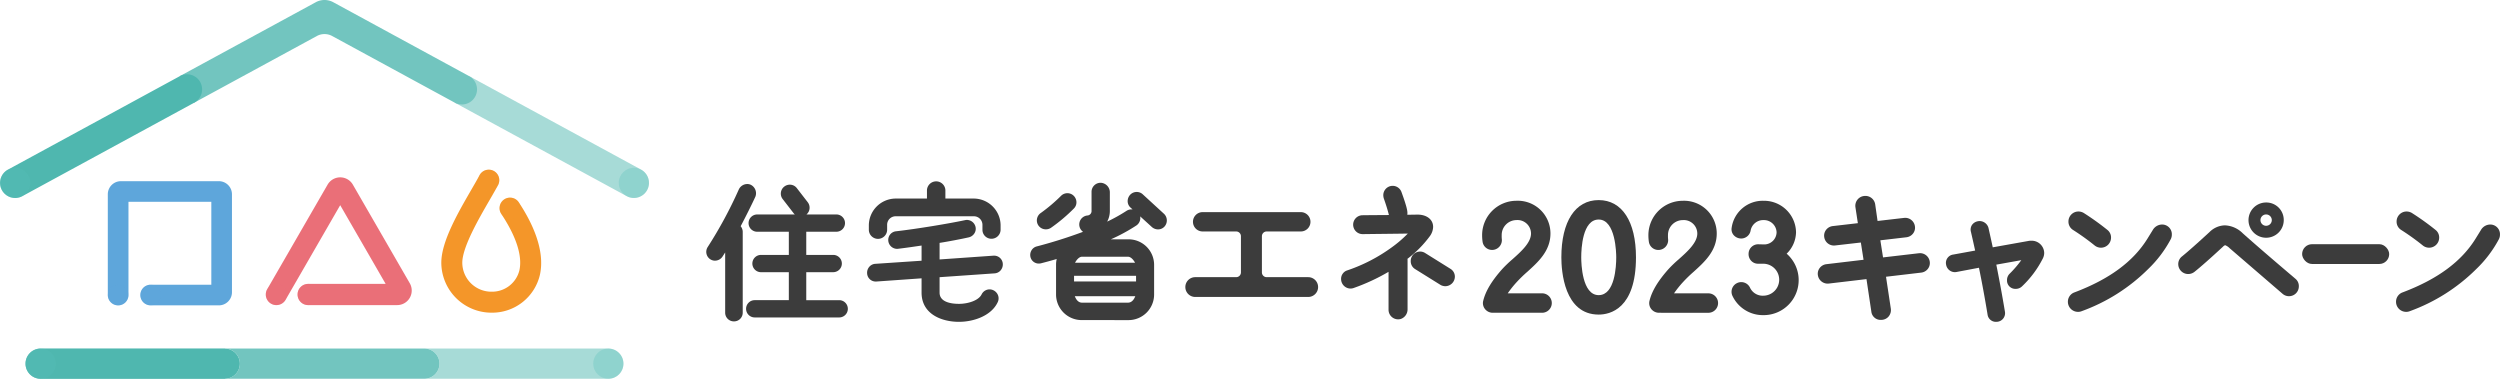<svg xmlns="http://www.w3.org/2000/svg" width="650" height="98.478"><g data-name="グループ 17864"><g data-name="グループ 17654" transform="translate(183.631 47.032)"><path data-name="パス 48445" d="M129.055 13.149h8.721a1.236 1.236 0 011.236 1.236v9.41a1.235 1.235 0 01-1.235 1.235h-10.646a2.573 2.573 0 00-2.573 2.573 2.573 2.573 0 002.573 2.574h29.37a2.573 2.573 0 002.573-2.573 2.573 2.573 0 00-2.573-2.573h-10.8a1.235 1.235 0 01-1.236-1.235v-9.41a1.237 1.237 0 011.236-1.236h8.877a2.514 2.514 0 002.514-2.514 2.515 2.515 0 00-2.514-2.514h-25.524a2.514 2.514 0 00-2.514 2.514 2.514 2.514 0 002.515 2.513z" fill="#3c3c3c"/><path data-name="パス 48446" d="M7.196 36.529a2.258 2.258 0 01-2.283-2.283V18.602c-.237.374-.469.734-.692 1.076a2.352 2.352 0 01-1.954 1.065 2.235 2.235 0 01-1.245-.378 2.3 2.3 0 01-.637-3.19 111.252 111.252 0 008.078-14.96 2.446 2.446 0 012.194-1.4 2.171 2.171 0 01.876.18 2.465 2.465 0 011.235 3.116c-.993 2.17-2.679 5.508-3.827 7.677a2.319 2.319 0 01.537 1.537v20.921a2.258 2.258 0 01-2.282 2.283z" fill="#3c3c3c"/><path data-name="パス 48447" d="M12.548 35.502a2.246 2.246 0 010-4.491h8.916v-7.274h-7.283a2.246 2.246 0 010-4.491h7.283v-6.024h-8.156a2.246 2.246 0 110-4.49h9.719a2.155 2.155 0 01-.31-.322l-2.852-3.687a2.314 2.314 0 01.413-3.241 2.342 2.342 0 011.442-.5 2.278 2.278 0 011.8.867l2.851 3.688a2.319 2.319 0 01.479 1.68 2.262 2.262 0 01-.8 1.512h7.709a2.246 2.246 0 110 4.49h-7.762v6.024h7.056a2.246 2.246 0 010 4.491h-7.056v7.278h8.612a2.246 2.246 0 010 4.491z" fill="#3c3c3c"/><path data-name="パス 48448" d="M65.699 36.644c-4.485 0-9.723-1.991-9.723-7.6v-3.711l-11.75.832h-.122a2.225 2.225 0 01-2.286-2.154 2.35 2.35 0 01.548-1.651 2.236 2.236 0 011.6-.8l12.012-.805v-3.946c-1.964.292-4 .592-6.132.846a2.057 2.057 0 01-.258.015 2.315 2.315 0 01-1.786-3.737 2.267 2.267 0 011.534-.831c5.58-.636 13.945-2.042 17.962-2.9a2.11 2.11 0 01.477-.054 2.331 2.331 0 012.23 1.8 2.2 2.2 0 01-.329 1.748 2.354 2.354 0 01-1.415.98c-1.813.411-5.22 1.07-7.6 1.44v4.308l14.029-.985h.114a2.256 2.256 0 012.293 2.15 2.373 2.373 0 01-.594 1.706 2.235 2.235 0 01-1.553.748l-14.29.993v4.014c0 2.538 3.16 2.918 5.044 2.918 2.313 0 5.074-.84 5.878-2.446a2.32 2.32 0 012.069-1.318 2.258 2.258 0 01.975.222 2.386 2.386 0 011.231 1.314 2.265 2.265 0 01-.075 1.778c-1.631 3.538-6.238 5.126-10.083 5.126z" fill="#3c3c3c"/><path data-name="パス 48449" d="M74.165 15.044a2.325 2.325 0 01-2.359-2.283v-1.292a2.229 2.229 0 00-2.234-2.271H49.225a2.211 2.211 0 00-2.2 2.271v1.216a2.379 2.379 0 01-4.757.076v-1.292a7.008 7.008 0 016.953-6.876h8.157v-2.2a2.4 2.4 0 014.793 0v2.2h7.4a7.007 7.007 0 016.952 6.876v1.253a2.372 2.372 0 01-2.358 2.322z" fill="#3c3c3c"/><path data-name="パス 48450" d="M97.592 36.188a6.656 6.656 0 01-6.649-6.649v-7.744a6.473 6.473 0 01.171-1.488c-1.382.406-2.722.773-4.079 1.119a2.481 2.481 0 01-.567.069 2.215 2.215 0 01-2.178-1.7 2.326 2.326 0 01.253-1.705 2.212 2.212 0 011.415-1.061 124.815 124.815 0 0012-3.788 2.347 2.347 0 011.112-4.243 1.152 1.152 0 001.1-1.254V2.89a2.353 2.353 0 012.359-2.4 2.492 2.492 0 012.4 2.4v4.859a5.861 5.861 0 01-.694 2.841 42.8 42.8 0 005-2.783 2.4 2.4 0 011.334-.4 2.463 2.463 0 01.272.016l-.522-.475a2.226 2.226 0 01-.757-1.622 2.425 2.425 0 01.589-1.648 2.321 2.321 0 011.766-.8 2.28 2.28 0 011.555.6l5.54 5.084a2.379 2.379 0 01.165 3.267 2.249 2.249 0 01-1.712.782 2.433 2.433 0 01-1.58-.59l-3.075-2.8a2.347 2.347 0 01-.922 2.328 45.626 45.626 0 01-6.7 3.643h4.6a6.638 6.638 0 016.649 6.611v7.744a6.656 6.656 0 01-6.649 6.649zm-1.771-6.2c.218.55.729 1.673 1.884 1.673h11.92c1.175 0 1.7-1.123 1.918-1.673zm15.925-3.83V24.67H95.622v1.486zm-.258-4.871c-.361-.69-1.062-1.572-1.863-1.572h-11.92c-.785 0-1.474.882-1.83 1.572zm-23.185-8.69a2.343 2.343 0 01-1.964-1.027 2.341 2.341 0 01.638-3.228 42.759 42.759 0 005.266-4.46 2.331 2.331 0 013.3 0 2.387 2.387 0 01.7 1.617 2.258 2.258 0 01-.665 1.68 43.305 43.305 0 01-5.957 5.021 2.352 2.352 0 01-1.318.395z" fill="#3c3c3c"/><path data-name="パス 48451" d="M170.614 8.93c2.05-.025 6.874-.056 6.874-.056-.3-1.216-.743-2.659-1.325-4.3a3.042 3.042 0 01-.138-.85 2.436 2.436 0 014.726-.832c1.364 3.726 1.549 4.852 1.549 5.463a2.432 2.432 0 01-.042.451l2.655-.042c2.436 0 4.068 1.286 4.068 3.2a4.309 4.309 0 01-.82 2.364 29.053 29.053 0 01-5.854 5.936 1.9 1.9 0 01.027.317v12.77a2.62 2.62 0 01-1.773 2.55 2.489 2.489 0 01-3.171-2.37v-9.89a51.98 51.98 0 01-9.09 4.214 2.384 2.384 0 01-1.333.074 2.486 2.486 0 01-1.913-2.366 2.305 2.305 0 011.661-2.315 43.013 43.013 0 0011.486-5.95 31.272 31.272 0 004.2-3.605c-2.6.049-8.01.1-11.711.147a2.461 2.461 0 01-2.5-2.428 2.453 2.453 0 012.424-2.482zm21.547 18.452a2.645 2.645 0 01-1.2-.3l-6.656-4.15a2.37 2.37 0 01-1.144-2.085 2.457 2.457 0 012.435-2.474 2.432 2.432 0 011.35.408l6.542 4.083a2.365 2.365 0 011.147 2.046 2.506 2.506 0 01-2.474 2.472z" fill="#3c3c3c"/><rect data-name="長方形 4316" width="22.637" height="5.145" rx="2.572" transform="translate(414.921 16.458)" fill="#3c3c3c"/><path data-name="パス 48452" d="M204.461 34.287a2.562 2.562 0 01-2.021-1.006 2.44 2.44 0 01-.427-2.136c.622-2.518 2.2-5.145 4.951-8.238a32.1 32.1 0 012.633-2.522c2.267-2.023 4.836-4.315 4.836-6.709a3.518 3.518 0 00-3.811-3.487 3.871 3.871 0 00-3.812 3.918 8.519 8.519 0 00.02.917 2.553 2.553 0 01-2.1 2.893 2.607 2.607 0 01-.412.033 2.478 2.478 0 01-2.475-2.111 11.6 11.6 0 01-.122-1.732 8.933 8.933 0 018.9-8.94 8.5 8.5 0 018.867 8.509c0 4.518-3.184 7.4-5.994 9.938a35.673 35.673 0 00-2.746 2.66 26.458 26.458 0 00-2.367 2.958h8.976a2.528 2.528 0 010 5.055z" fill="#3c3c3c"/><path data-name="パス 48453" d="M232.023 34.759c-9 0-9.7-11.393-9.7-14.884 0-9.32 3.625-14.884 9.7-14.884s9.7 5.565 9.7 14.884c-.003 13.433-6.784 14.884-9.7 14.884zm0-24.711c-4.205 0-4.532 7.522-4.532 9.827 0 1.641.218 9.827 4.532 9.827 4.238 0 4.568-7.521 4.568-9.827.001-1.005-.128-9.828-4.568-9.828z" fill="#3c3c3c"/><path data-name="パス 48454" d="M247.695 34.287a2.561 2.561 0 01-2.021-1 2.439 2.439 0 01-.427-2.136c.621-2.518 2.2-5.145 4.951-8.238a32.1 32.1 0 012.633-2.522c2.267-2.023 4.836-4.315 4.836-6.709a3.519 3.519 0 00-3.812-3.487 3.871 3.871 0 00-3.812 3.918 8.509 8.509 0 00.02.917 2.553 2.553 0 01-2.1 2.893 2.608 2.608 0 01-.412.033 2.478 2.478 0 01-2.475-2.111 11.585 11.585 0 01-.123-1.732 8.932 8.932 0 018.9-8.94 8.5 8.5 0 018.868 8.509c0 4.518-3.185 7.4-5.994 9.938a35.662 35.662 0 00-2.746 2.66 26.344 26.344 0 00-2.367 2.958h8.976a2.528 2.528 0 010 5.055z" fill="#3c3c3c"/><path data-name="パス 48455" d="M274.896 34.902a8.747 8.747 0 01-8.051-4.926 2.5 2.5 0 011.123-3.387 2.437 2.437 0 011.123-.271 2.513 2.513 0 012.259 1.4 3.639 3.639 0 003.546 2.128 4.155 4.155 0 000-8.308h-1.441a2.42 2.42 0 01-1.769-.757 2.533 2.533 0 01-.686-1.868 2.485 2.485 0 012.5-2.433l1.4.037a3.215 3.215 0 003.381-3.163 3.29 3.29 0 00-3.379-3.162 3.335 3.335 0 00-3.388 2.809 2.494 2.494 0 01-2.358 1.98h-.01a2.613 2.613 0 01-2.015-.875 2.3 2.3 0 01-.544-1.835 8.159 8.159 0 018.315-7.1 8.322 8.322 0 018.436 8.184 7.967 7.967 0 01-2.441 5.572 9.109 9.109 0 01-6 15.977z" fill="#3c3c3c"/><path data-name="パス 48456" d="M305.467 36.139a2.425 2.425 0 01-2.552-2.175l-1.262-8.428-9.8 1.157a2.733 2.733 0 01-.281.016 2.574 2.574 0 01-2.558-2.208 2.449 2.449 0 01.5-1.883 2.552 2.552 0 011.752-.967l9.624-1.144-.7-4.485-6.723.769a2.545 2.545 0 01-2.8-2.2 2.448 2.448 0 01.5-1.88 2.556 2.556 0 011.753-.967l6.493-.752-.637-4.177a2.562 2.562 0 012.188-2.881 2.706 2.706 0 01.389-.029 2.576 2.576 0 012.56 2.146l.625 4.369 6.913-.8a2.628 2.628 0 01.278-.016 2.555 2.555 0 012.522 2.209 2.444 2.444 0 01-.5 1.883 2.551 2.551 0 01-1.751.966l-6.741.785.7 4.446 9.343-1.088a2.663 2.663 0 01.28-.014A2.554 2.554 0 01318.104 21a2.448 2.448 0 01-.5 1.883 2.547 2.547 0 01-1.751.966l-9.121 1.074 1.251 8.288a2.608 2.608 0 01-.6 2.077 2.537 2.537 0 01-1.916.851z" fill="#3c3c3c"/><path data-name="パス 48457" d="M335.388 36.644a2.172 2.172 0 01-2.257-1.918c-.69-4.205-1.439-8.28-2.232-12.143l-5.873 1.108a2.183 2.183 0 01-.407.038 2.324 2.324 0 01-2.257-1.921 2.185 2.185 0 011.87-2.659l5.675-1.035-.05-.223a424.347 424.347 0 00-1.036-4.607 2.2 2.2 0 01.228-1.767 2.336 2.336 0 011.451-1 2.272 2.272 0 01.558-.071 2.407 2.407 0 012.319 1.791l.391 1.763c.286 1.287.527 2.378.717 3.272l9.3-1.661a3.375 3.375 0 01.72-.056 3.257 3.257 0 013.356 3.141 3.184 3.184 0 01-.345 1.452 26.3 26.3 0 01-5.389 7.243 2.274 2.274 0 01-1.656.678 2.154 2.154 0 01-2.276-2.276 2.3 2.3 0 01.686-1.664 28.266 28.266 0 003.027-3.519l-6.5 1.166a390.112 390.112 0 012.242 12.206 2.252 2.252 0 01-2.259 2.661z" fill="#3c3c3c"/><path data-name="パス 48458" d="M356.693 34.05a2.623 2.623 0 01-2.672-2.564 2.575 2.575 0 011.757-2.516c9.039-3.423 15.225-7.983 18.924-13.947l1.4-2.268a2.827 2.827 0 012.452-1.411 2.521 2.521 0 012.492 2.6 2.625 2.625 0 01-.274 1.2 30.707 30.707 0 01-5.866 7.763 47.383 47.383 0 01-17.274 10.957 2.432 2.432 0 01-.939.186zm5.944-16.678a2.623 2.623 0 01-1.7-.618 61.31 61.31 0 00-5.6-4.012 2.539 2.539 0 01-1.171-2.185 2.6 2.6 0 012.6-2.6 2.74 2.74 0 011.369.379 68.08 68.08 0 016.163 4.416 2.477 2.477 0 01.941 1.985 2.621 2.621 0 01-2.602 2.634z" fill="#3c3c3c"/><path data-name="パス 48459" d="M411.507 29.98a2.529 2.529 0 01-1.667-.622l-13.761-11.852a3.229 3.229 0 00-1.169-.783 1.267 1.267 0 00-.542.359c-3.336 3.085-5.844 5.3-7.453 6.578a2.638 2.638 0 01-1.6.556 2.585 2.585 0 01-2.6-2.564 2.507 2.507 0 01.979-2.017c1.59-1.294 4.073-3.493 7.162-6.343a5.828 5.828 0 014.005-1.732 6.97 6.97 0 014.638 2.077c3.02 2.7 7.106 6.225 13.667 11.8a2.428 2.428 0 01.9 1.948 2.555 2.555 0 01-2.559 2.595z" fill="#3c3c3c"/><g data-name="グループ 17653"><path data-name="パス 48460" d="M442.01 34.05a2.623 2.623 0 01-2.672-2.564 2.575 2.575 0 011.757-2.516c9.039-3.423 15.225-7.983 18.924-13.947l1.4-2.268a2.826 2.826 0 012.451-1.411 2.521 2.521 0 012.492 2.6 2.625 2.625 0 01-.274 1.2 30.711 30.711 0 01-5.875 7.765 47.383 47.383 0 01-17.274 10.957 2.433 2.433 0 01-.929.184zm5.944-16.678a2.623 2.623 0 01-1.7-.618 61.287 61.287 0 00-5.6-4.012 2.54 2.54 0 01-1.171-2.185 2.6 2.6 0 012.6-2.6 2.739 2.739 0 011.369.379 68.038 68.038 0 016.163 4.416 2.477 2.477 0 01.941 1.985 2.621 2.621 0 01-2.6 2.634z" fill="#3c3c3c"/></g><path data-name="パス 48461" d="M405.563 5.616a4.582 4.582 0 104.581 4.582 4.534 4.534 0 00-4.581-4.582zm0 6.056a1.474 1.474 0 111.474-1.474 1.474 1.474 0 01-1.474 1.474z" fill="#3c3c3c"/></g><g data-name="グループ 17661"><g data-name="グループ 17655"><path data-name="パス 48462" d="M166.681 44.098l-44.615-24.261-3.833 6.856 44.7 24.3a3.927 3.927 0 005.327-1.574 3.929 3.929 0 00-1.579-5.321z" fill="#a7dbd7"/><circle data-name="楕円形 779" cx="3.927" cy="3.927" r="3.927" transform="translate(160.878 43.622)" fill="#58beb8" opacity=".3" style="mix-blend-mode:multiply;isolation:isolate"/><path data-name="パス 48463" d="M122.064 19.841L86.65.579a4.76 4.76 0 00-4.551 0L46.738 19.8l3.7 6.928L82.381 9.366a4.171 4.171 0 013.985 0l31.872 17.327.017.01a3.926 3.926 0 003.814-6.862z" fill="#72c5bf"/><path data-name="パス 48464" d="M52.073 21.37a3.928 3.928 0 00-5.327-1.575c-.038.021-.072.045-.109.066L2.067 44.098a3.927 3.927 0 00-1.574 5.327 3.926 3.926 0 005.326 1.574l44.626-24.266v-.008c.019-.01.039-.017.058-.027a3.929 3.929 0 001.57-5.328z" fill="#4fb7af"/><circle data-name="楕円形 780" cx="3.927" cy="3.927" r="3.927" transform="translate(0 43.637)" fill="#58beb8" opacity=".3" style="mix-blend-mode:multiply;isolation:isolate"/></g><g data-name="グループ 17657" transform="translate(6.639 90.623)"><path data-name="パス 48465" d="M3.926 0A3.926 3.926 0 000 3.926a3.926 3.926 0 003.926 3.926h47.977V0z" fill="#a7dbd7"/><path data-name="パス 48466" d="M151.529 0h-47.831a3.927 3.927 0 013.927 3.927 3.928 3.928 0 01-3.927 3.927h47.831a3.926 3.926 0 003.926-3.926A3.926 3.926 0 00151.529 0z" fill="#a7dbd7"/><g data-name="グループ 17656"><path data-name="パス 48467" d="M103.697 0H51.903a3.925 3.925 0 013.818 3.922 3.925 3.925 0 01-3.818 3.921v.006h51.794a3.928 3.928 0 003.927-3.927A3.927 3.927 0 00103.697 0z" fill="#72c5bf"/><path data-name="パス 48468" d="M51.903.005H3.927A3.927 3.927 0 000 3.932a3.927 3.927 0 003.927 3.927h47.866c.037 0 .073 0 .11-.006a3.925 3.925 0 003.818-3.921A3.925 3.925 0 0051.903.005z" fill="#4fb7af"/></g><circle data-name="楕円形 781" cx="3.927" cy="3.927" r="3.927" fill="#58beb8" opacity=".3" style="mix-blend-mode:multiply;isolation:isolate"/><circle data-name="楕円形 782" cx="3.927" cy="3.927" r="3.927" transform="translate(147.601)" fill="#58beb8" opacity=".3" style="mix-blend-mode:multiply;isolation:isolate"/></g><g data-name="グループ 17660" transform="translate(28.029 44.141)"><g data-name="グループ 17658" fill="#ea6f78"><path data-name="パス 48469" d="M43.832 35.187a2.758 2.758 0 01-2.384-4.136l15.7-27.186a3.79 3.79 0 016.564 0l14.8 25.636a3.79 3.79 0 01-3.283 5.685H52.091a2.756 2.756 0 010-5.513h20.15L60.424 9.206l-14.2 24.6a2.766 2.766 0 01-2.392 1.381z"/><path data-name="パス 48470" d="M43.832 35.18a2.756 2.756 0 112.756-2.756 2.76 2.76 0 01-2.756 2.756z" opacity=".3" style="mix-blend-mode:multiply;isolation:isolate"/><path data-name="パス 48471" d="M52.103 35.18a2.756 2.756 0 112.757-2.756 2.76 2.76 0 01-2.757 2.756z" opacity=".3" style="mix-blend-mode:multiply;isolation:isolate"/></g><path data-name="パス 48472" d="M2.685 35.255A2.688 2.688 0 010 32.57V6.376a3.413 3.413 0 013.409-3.409h25.465a3.413 3.413 0 013.408 3.409v25.467a3.413 3.413 0 01-3.408 3.409H11.187a2.685 2.685 0 110-5.369h15.728V8.335H5.374V32.57a2.688 2.688 0 01-2.689 2.685z" fill="#5ea6db"/><circle data-name="楕円形 783" cx="2.685" cy="2.685" r="2.685" transform="translate(8.519 29.884)" fill="#5ea6db" opacity=".3" style="mix-blend-mode:multiply;isolation:isolate"/><path data-name="パス 48473" d="M2.693 35.253a2.685 2.685 0 112.681-2.684 2.688 2.688 0 01-2.681 2.684z" fill="#5ea6db" opacity=".3" style="mix-blend-mode:multiply;isolation:isolate"/><g data-name="グループ 17659" fill="#f49629"><path data-name="パス 48474" d="M99.449 37.152a13.053 13.053 0 01-12.739-12.98c0-5.492 4.32-12.962 7.792-18.963.739-1.276 1.553-2.68 2.13-3.758a2.728 2.728 0 114.811 2.572c-.642 1.2-1.5 2.684-2.193 3.877-2.822 4.875-7.085 12.242-7.083 16.272a7.567 7.567 0 007.382 7.527h.16a7.314 7.314 0 007.3-5.528c.588-2.582.25-7.227-4.7-14.69a2.728 2.728 0 114.546-3.017c3.323 5.009 6.972 12.357 5.476 18.918a12.735 12.735 0 01-12.613 9.772z"/><path data-name="パス 48475" d="M104.586 12.697a2.722 2.722 0 112.723-2.722 2.725 2.725 0 01-2.723 2.722z" opacity=".3" style="mix-blend-mode:multiply;isolation:isolate"/><path data-name="パス 48476" d="M99.046 5.457a2.729 2.729 0 112.729-2.73 2.732 2.732 0 01-2.729 2.73z" opacity=".3" style="mix-blend-mode:multiply;isolation:isolate"/></g></g></g></g></svg>